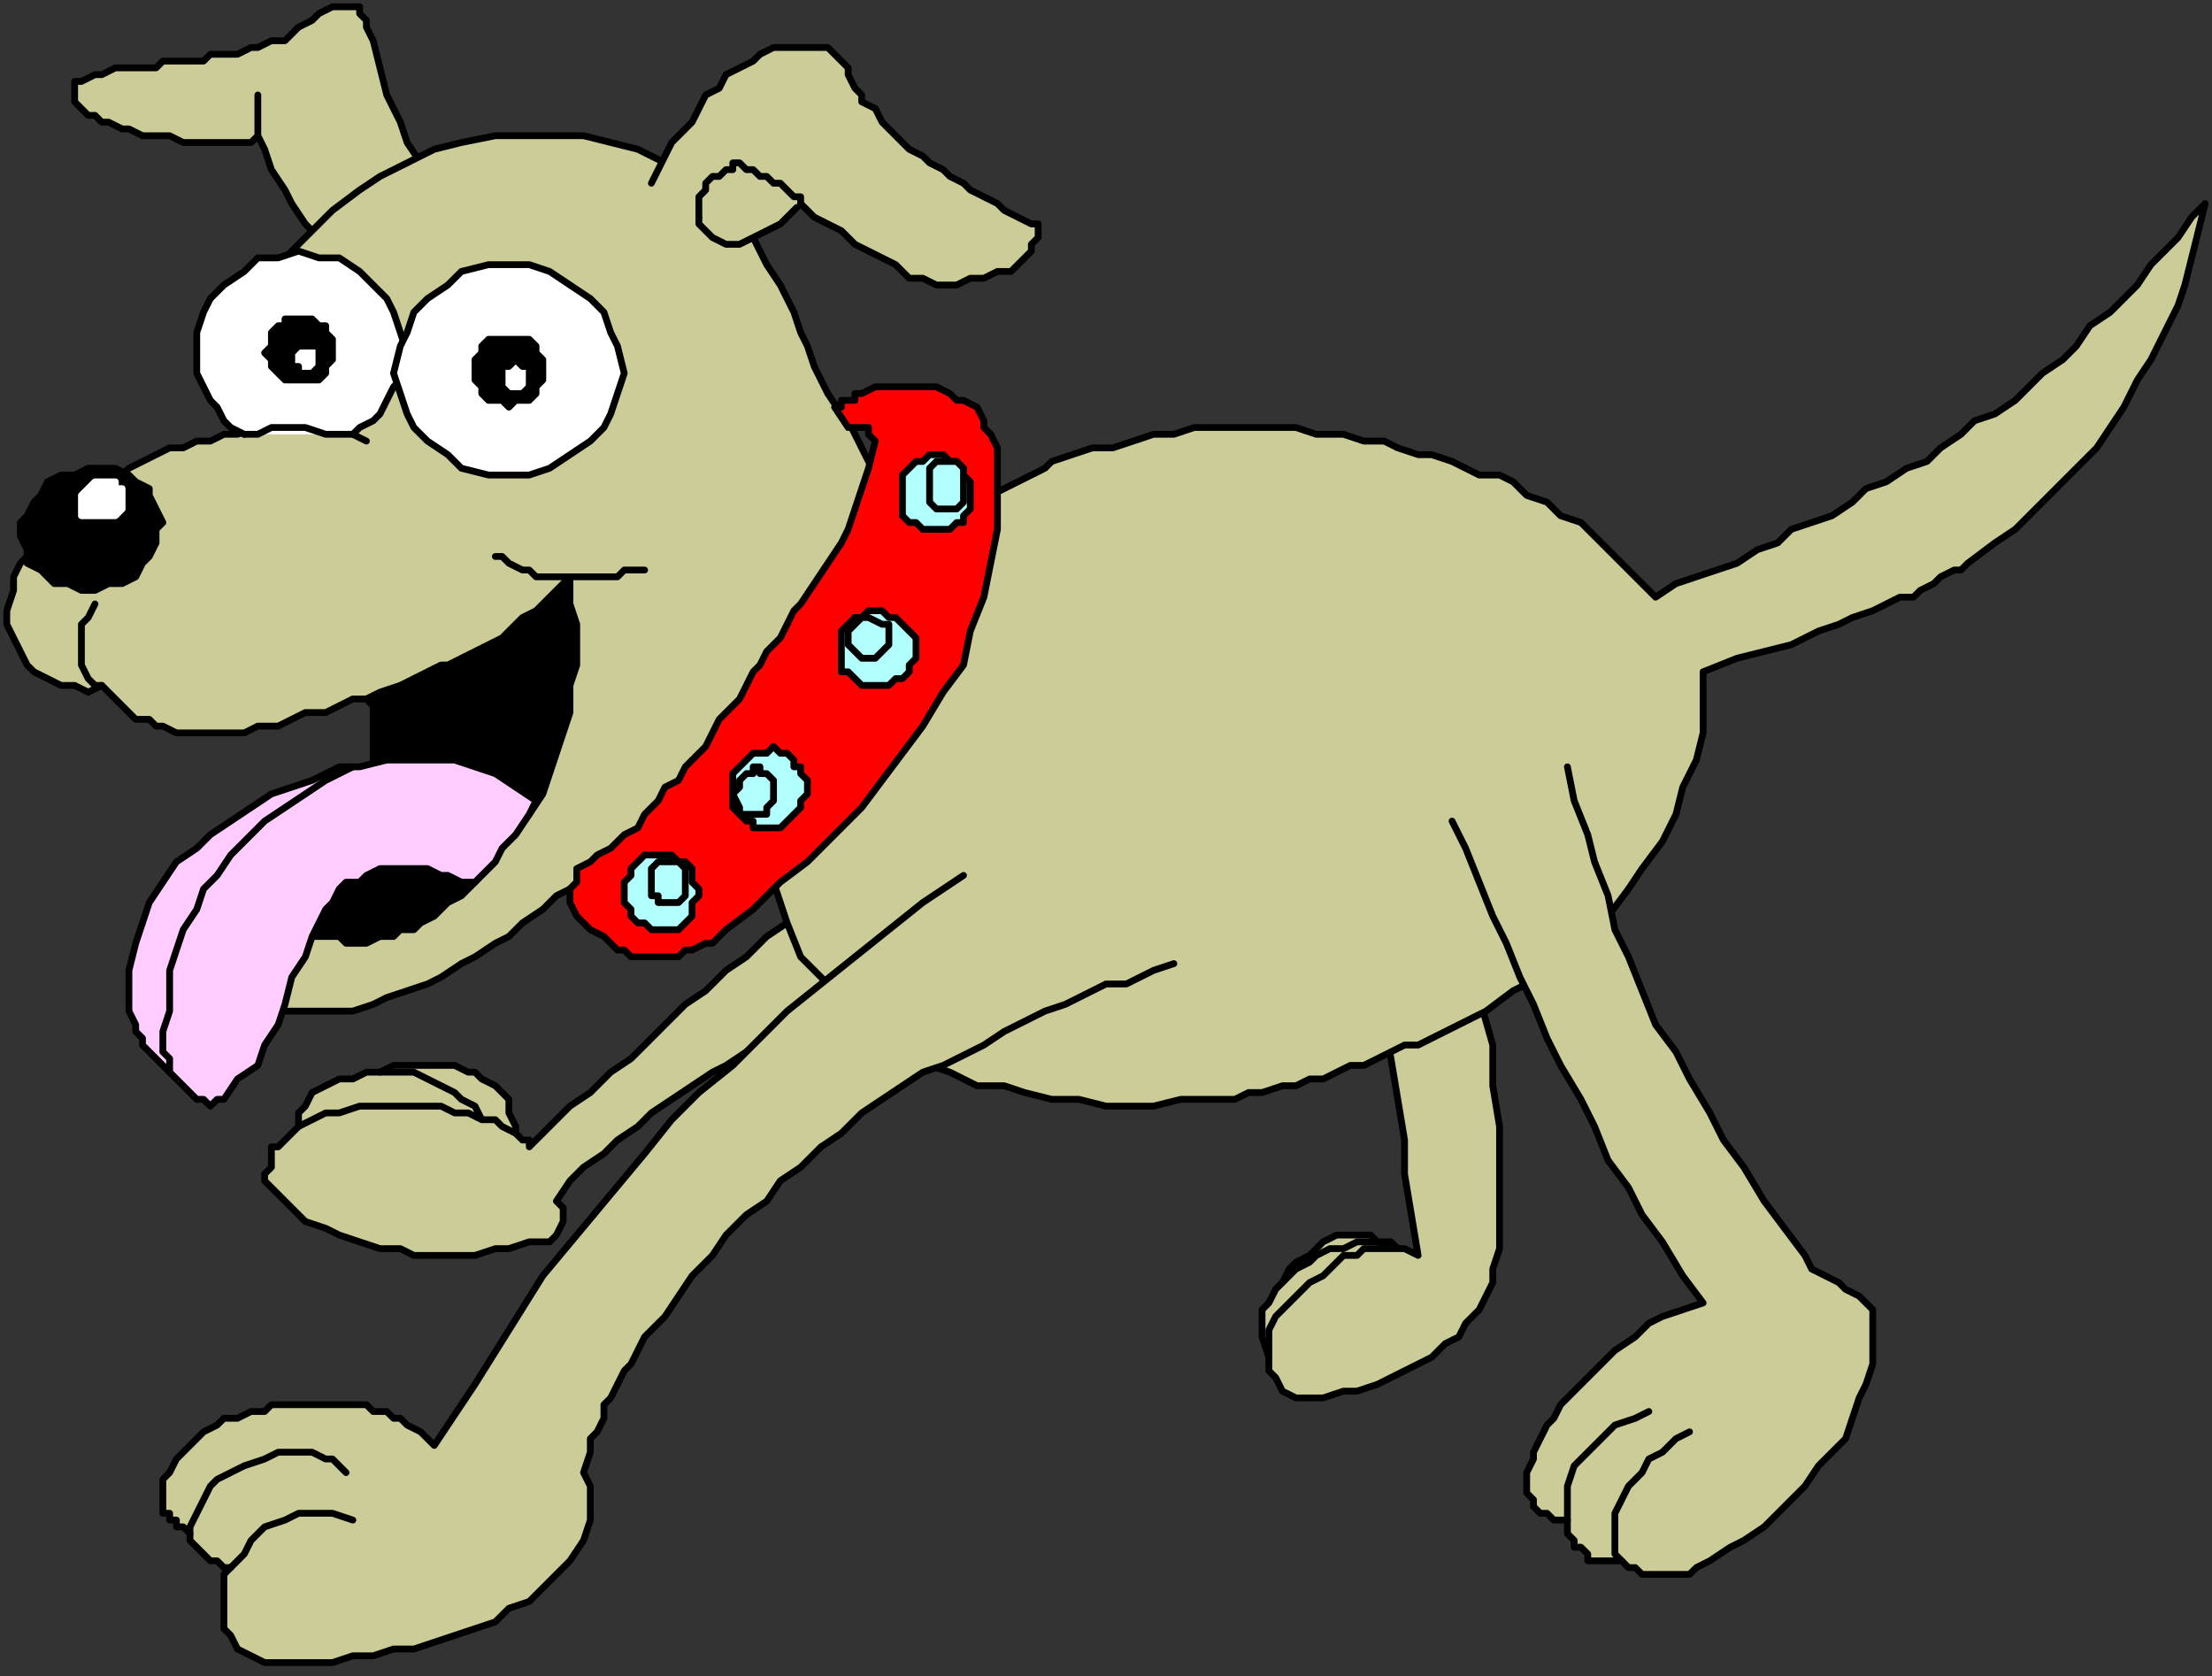 <?xml version="1.0" encoding="UTF-8" standalone="no"?>
<svg
   xmlns:dc="http://purl.org/dc/elements/1.1/"
   xmlns:cc="http://creativecommons.org/ns#"
   xmlns:rdf="http://www.w3.org/1999/02/22-rdf-syntax-ns#"
   xmlns:svg="http://www.w3.org/2000/svg"
   xmlns="http://www.w3.org/2000/svg"
   xmlns:sodipodi="http://sodipodi.sourceforge.net/DTD/sodipodi-0.dtd"
   xmlns:inkscape="http://www.inkscape.org/namespaces/inkscape"
   version="1.0"
   width="86.254mm"
   height="65.352mm"
   id="svg153"
   sodipodi:docname="CDOG044.WMF">
  <rect width="100%" height="100%" fill="#333333" stroke="none"/>
  <sodipodi:namedview
     pagecolor="#ffffff"
     bordercolor="#666666"
     borderopacity="1"
     objecttolerance="10"
     gridtolerance="10"
     guidetolerance="10"
     inkscape:pageopacity="0"
     inkscape:pageshadow="2"
     inkscape:window-width="640"
     inkscape:window-height="480"
     id="namedview155" />
  <defs
     id="defs3">
    <pattern
       id="WMFhbasepattern"
       patternUnits="userSpaceOnUse"
       width="6"
       height="6"
       x="0"
       y="0" />
  </defs>
  <path
     style="fill:#cccc99;fill-rule:evenodd;fill-opacity:1;stroke:none;"
     d="  M 126,130   L 122,132   L 119,134   L 116,136   L 113,138   L 110,141   L 107,143   L 104,146   L 101,148   L 98,151   L 96,153   L 93,156   L 90,158   L 87,161   L 84,163   L 81,166   L 78,169   L 78,168   L 77,168   L 77,168   L 76,167   L 76,166   L 75,164   L 75,162   L 74,161   L 73,160   L 71,159   L 70,158   L 69,158   L 67,157   L 66,157   L 64,157   L 63,157   L 61,157   L 59,157   L 58,157   L 56,158   L 54,158   L 52,159   L 50,159   L 48,160   L 46,161   L 45,163   L 44,164   L 44,166   L 43,167   L 42,168   L 41,169   L 40,169   L 40,171   L 40,172   L 39,173   L 39,174   L 41,176   L 43,178   L 45,180   L 48,181   L 50,182   L 53,183   L 56,184   L 59,184   L 61,185   L 64,185   L 67,185   L 70,185   L 73,184   L 75,184   L 78,183   L 81,183   L 82,182   L 83,180   L 83,178   L 82,177   L 84,174   L 86,172   L 89,170   L 91,168   L 94,166   L 96,164   L 99,162   L 102,160   L 105,158   L 107,157   L 110,155   L 113,153   L 116,151   L 119,150   L 121,148   L 124,146   L 126,130  z "
     id="path5" />
  <path
     style="fill:none;stroke:#000000;stroke-width:1px;stroke-linecap:round;stroke-linejoin:round;stroke-miterlimit:4;stroke-dasharray:none;stroke-opacity:1;"
     d="  M 126,130   L 126,130   L 122,132   L 119,134   L 116,136   L 113,138   L 110,141   L 107,143   L 104,146   L 101,148   L 98,151   L 96,153   L 93,156   L 90,158   L 87,161   L 84,163   L 81,166   L 78,169   L 78,169   L 78,168   L 77,168   L 77,168   L 76,167   L 76,167   L 76,166   L 75,164   L 75,162   L 74,161   L 73,160   L 71,159   L 70,158   L 69,158   L 67,157   L 66,157   L 64,157   L 63,157   L 61,157   L 59,157   L 58,157   L 56,158   L 56,158   L 54,158   L 52,159   L 50,159   L 48,160   L 46,161   L 45,163   L 44,164   L 44,166   L 44,166   L 43,167   L 42,168   L 41,169   L 40,169   L 40,171   L 40,172   L 39,173   L 39,174   L 39,174   L 41,176   L 43,178   L 45,180   L 48,181   L 50,182   L 53,183   L 56,184   L 59,184   L 61,185   L 64,185   L 67,185   L 70,185   L 73,184   L 75,184   L 78,183   L 81,183   L 81,183   L 82,182   L 83,180   L 83,178   L 82,177   L 82,177   L 84,174   L 86,172   L 89,170   L 91,168   L 94,166   L 96,164   L 99,162   L 102,160   L 105,158   L 107,157   L 110,155   L 113,153   L 116,151   L 119,150   L 121,148   L 124,146  "
     id="path7" />
  <path
     style="fill:#cccc99;fill-rule:evenodd;fill-opacity:1;stroke:none;"
     d="  M 56,158   L 56,158   L 57,158   L 57,158   L 57,158   L 59,158   L 61,158   L 63,159   L 65,160   L 67,161   L 68,162   L 70,163   L 71,165   L 56,158  z "
     id="path9" />
  <path
     style="fill:none;stroke:#000000;stroke-width:1px;stroke-linecap:round;stroke-linejoin:round;stroke-miterlimit:4;stroke-dasharray:none;stroke-opacity:1;"
     d="  M 56,158   L 56,158   L 56,158   L 57,158   L 57,158   L 57,158   L 57,158   L 59,158   L 61,158   L 63,159   L 65,160   L 67,161   L 68,162   L 70,163   L 71,165  "
     id="path11" />
  <path
     style="fill:#cccc99;fill-rule:evenodd;fill-opacity:1;stroke:none;"
     d="  M 44,166   L 46,165   L 48,164   L 50,164   L 53,163   L 55,163   L 57,163   L 59,163   L 62,163   L 63,163   L 65,163   L 67,164   L 69,164   L 71,165   L 73,165   L 74,166   L 76,167   L 44,166  z "
     id="path13" />
  <path
     style="fill:none;stroke:#000000;stroke-width:1px;stroke-linecap:round;stroke-linejoin:round;stroke-miterlimit:4;stroke-dasharray:none;stroke-opacity:1;"
     d="  M 44,166   L 44,166   L 46,165   L 48,164   L 50,164   L 53,163   L 55,163   L 57,163   L 59,163   L 62,163   L 62,163   L 63,163   L 65,163   L 67,164   L 69,164   L 71,165   L 73,165   L 74,166   L 76,167  "
     id="path15" />
  <path
     style="fill:#cccc99;fill-rule:evenodd;fill-opacity:1;stroke:none;"
     d="  M 206,184   L 205,183   L 203,183   L 202,182   L 200,182   L 199,182   L 197,182   L 195,183   L 194,184   L 193,185   L 191,186   L 190,187   L 189,189   L 188,190   L 188,192   L 188,194   L 188,197   L 206,184  z "
     id="path17" />
  <path
     style="fill:none;stroke:#000000;stroke-width:1px;stroke-linecap:round;stroke-linejoin:round;stroke-miterlimit:4;stroke-dasharray:none;stroke-opacity:1;"
     d="  M 206,184   L 206,184   L 205,183   L 203,183   L 202,182   L 200,182   L 199,182   L 197,182   L 195,183   L 194,184   L 193,185   L 191,186   L 190,187   L 189,189   L 188,190   L 188,192   L 188,194   L 188,197  "
     id="path19" />
  <path
     style="fill:#cccc99;fill-rule:evenodd;fill-opacity:1;stroke:none;"
     d="  M 205,184   L 203,183   L 201,183   L 200,183   L 198,184   L 196,184   L 194,185   L 193,186   L 191,187   L 190,188   L 189,189   L 188,190   L 187,192   L 186,193   L 186,195   L 186,197   L 187,200   L 205,184  z "
     id="path21" />
  <path
     style="fill:none;stroke:#000000;stroke-width:1px;stroke-linecap:round;stroke-linejoin:round;stroke-miterlimit:4;stroke-dasharray:none;stroke-opacity:1;"
     d="  M 205,184   L 205,184   L 203,183   L 201,183   L 200,183   L 198,184   L 196,184   L 194,185   L 193,186   L 191,187   L 191,187   L 190,188   L 189,189   L 188,190   L 187,192   L 186,193   L 186,195   L 186,197   L 187,200  "
     id="path23" />
  <path
     style="fill:#cccc99;fill-rule:evenodd;fill-opacity:1;stroke:none;"
     d="  M 203,139   L 204,145   L 204,151   L 205,156   L 206,162   L 207,168   L 207,173   L 208,179   L 209,185   L 207,184   L 206,184   L 204,184   L 203,184   L 201,184   L 200,185   L 198,185   L 197,186   L 196,187   L 195,188   L 193,189   L 192,190   L 191,191   L 190,192   L 189,193   L 188,194   L 187,196   L 187,198   L 187,200   L 187,202   L 188,203   L 189,205   L 191,206   L 193,206   L 195,206   L 198,205   L 200,205   L 203,204   L 205,203   L 207,202   L 209,201   L 211,200   L 213,198   L 215,197   L 216,195   L 218,193   L 219,191   L 220,189   L 220,187   L 221,184   L 221,178   L 221,172   L 221,166   L 220,160   L 220,154   L 218,147   L 217,141   L 216,135   L 203,139  z "
     id="path25" />
  <path
     style="fill:none;stroke:#000000;stroke-width:1px;stroke-linecap:round;stroke-linejoin:round;stroke-miterlimit:4;stroke-dasharray:none;stroke-opacity:1;"
     d="  M 203,139   L 203,139   L 204,145   L 204,151   L 205,156   L 206,162   L 207,168   L 207,173   L 208,179   L 209,185   L 209,185   L 207,184   L 206,184   L 204,184   L 203,184   L 201,184   L 200,185   L 198,185   L 197,186   L 196,187   L 195,188   L 193,189   L 192,190   L 191,191   L 190,192   L 189,193   L 188,194   L 188,194   L 187,196   L 187,198   L 187,200   L 187,202   L 188,203   L 189,205   L 191,206   L 193,206   L 193,206   L 195,206   L 198,205   L 200,205   L 203,204   L 205,203   L 207,202   L 209,201   L 211,200   L 213,198   L 215,197   L 216,195   L 218,193   L 219,191   L 220,189   L 220,187   L 221,184   L 221,184   L 221,178   L 221,172   L 221,166   L 220,160   L 220,154   L 218,147   L 217,141   L 216,135  "
     id="path27" />
  <path
     style="fill:#cccc99;fill-rule:evenodd;fill-opacity:1;stroke:none;"
     d="  M 47,35   L 45,33   L 43,30   L 42,28   L 40,25   L 39,22   L 38,20   L 38,17   L 38,14   L 38,16   L 38,18   L 38,20   L 37,21   L 35,21   L 34,21   L 32,21   L 31,21   L 29,21   L 28,21   L 27,21   L 25,20   L 24,20   L 22,20   L 21,20   L 19,19   L 18,19   L 16,18   L 15,18   L 14,17   L 13,17   L 12,16   L 11,15   L 11,14   L 11,14   L 11,13   L 11,12   L 12,12   L 14,11   L 15,11   L 17,10   L 19,10   L 21,10   L 23,10   L 24,9   L 26,9   L 28,9   L 30,9   L 31,8   L 33,8   L 35,8   L 37,7   L 38,7   L 40,6   L 42,6   L 43,5   L 44,4   L 46,3   L 47,2   L 49,1   L 50,1   L 52,1   L 53,1   L 53,2   L 54,3   L 54,3   L 54,4   L 55,6   L 56,10   L 57,14   L 59,18   L 60,21   L 62,24   L 63,26   L 47,35  z "
     id="path29" />
  <path
     style="fill:none;stroke:#000000;stroke-width:1px;stroke-linecap:round;stroke-linejoin:round;stroke-miterlimit:4;stroke-dasharray:none;stroke-opacity:1;"
     d="  M 47,35   L 47,35   L 45,33   L 43,30   L 42,28   L 40,25   L 39,22   L 38,20   L 38,17   L 38,14   L 38,14   L 38,16   L 38,18   L 38,20   L 37,21   L 37,21   L 35,21   L 34,21   L 32,21   L 31,21   L 29,21   L 28,21   L 27,21   L 25,20   L 24,20   L 22,20   L 21,20   L 19,19   L 18,19   L 16,18   L 15,18   L 14,17   L 14,17   L 13,17   L 12,16   L 11,15   L 11,14   L 11,14   L 11,13   L 11,12   L 12,12   L 12,12   L 14,11   L 15,11   L 17,10   L 19,10   L 21,10   L 23,10   L 24,9   L 26,9   L 28,9   L 30,9   L 31,8   L 33,8   L 35,8   L 37,7   L 38,7   L 40,6   L 40,6   L 42,6   L 43,5   L 44,4   L 46,3   L 47,2   L 49,1   L 50,1   L 52,1   L 52,1   L 53,1   L 53,2   L 54,3   L 54,3   L 54,3   L 54,4   L 55,6   L 56,10   L 57,14   L 59,18   L 60,21   L 62,24   L 63,26  "
     id="path31" />
  <path
     style="fill:#cccc99;fill-rule:evenodd;fill-opacity:1;stroke:none;"
     d="  M 118,99   L 118,98   L 117,98   L 115,99   L 114,100   L 112,102   L 111,103   L 110,104   L 110,105   L 108,107   L 107,108   L 106,110   L 104,112   L 103,113   L 101,115   L 100,117   L 98,118   L 96,120   L 95,122   L 93,123   L 91,125   L 90,126   L 88,128   L 86,129   L 84,131   L 82,132   L 80,134   L 77,136   L 75,138   L 73,139   L 70,141   L 68,142   L 65,144   L 63,145   L 60,146   L 57,147   L 55,148   L 52,149   L 49,149   L 46,149   L 43,149   L 41,149   L 40,149   L 38,148   L 37,147   L 36,145   L 36,144   L 36,142   L 36,141   L 37,139   L 38,138   L 39,137   L 40,137   L 41,136   L 42,136   L 43,136   L 43,136   L 43,136   L 48,131   L 52,126   L 54,120   L 55,115   L 55,110   L 55,106   L 55,104   L 54,103   L 54,103   L 52,103   L 50,104   L 48,105   L 45,105   L 43,106   L 41,107   L 38,107   L 36,108   L 34,108   L 33,108   L 31,108   L 30,108   L 29,108   L 27,108   L 26,108   L 24,107   L 23,107   L 22,106   L 20,106   L 19,105   L 18,104   L 17,103   L 16,102   L 15,101   L 13,102   L 11,101   L 9,101   L 7,100   L 5,99   L 4,98   L 3,96   L 2,94   L 1,92   L 1,90   L 2,87   L 2,85   L 3,83   L 5,81   L 6,80   L 7,78   L 9,76   L 11,75   L 12,74   L 14,72   L 16,71   L 18,70   L 19,69   L 21,68   L 23,67   L 25,66   L 27,66   L 29,65   L 31,65   L 33,64   L 35,64   L 38,63   L 36,60   L 36,57   L 35,54   L 35,51   L 36,48   L 37,46   L 38,43   L 40,40   L 43,37   L 46,34   L 49,31   L 53,28   L 56,26   L 60,24   L 64,22   L 68,21   L 73,20   L 77,20   L 81,20   L 86,20   L 90,21   L 94,22   L 98,24   L 102,26   L 104,28   L 106,29   L 108,31   L 109,33   L 111,35   L 112,37   L 113,39   L 115,42   L 116,44   L 117,46   L 118,49   L 119,51   L 120,54   L 121,56   L 122,58   L 124,61   L 125,62   L 126,64   L 127,66   L 128,68   L 130,69   L 131,71   L 133,72   L 134,74   L 134,74   L 135,75   L 136,75   L 136,76   L 137,76   L 139,77   L 140,77   L 141,76   L 141,76   L 143,75   L 145,74   L 146,73   L 148,72   L 150,71   L 152,70   L 154,69   L 155,68   L 158,67   L 161,66   L 164,66   L 167,65   L 170,64   L 173,64   L 176,63   L 179,63   L 182,63   L 185,63   L 188,63   L 191,63   L 194,64   L 198,64   L 201,65   L 204,65   L 206,66   L 209,67   L 211,67   L 214,68   L 216,69   L 218,70   L 221,70   L 223,71   L 225,73   L 228,74   L 230,76   L 233,77   L 236,80   L 238,82   L 241,85   L 244,88   L 247,86   L 250,85   L 253,84   L 256,83   L 259,81   L 262,80   L 264,78   L 267,77   L 270,76   L 273,74   L 275,72   L 278,71   L 281,69   L 284,68   L 286,66   L 289,64   L 291,62   L 294,61   L 297,59   L 299,57   L 301,55   L 304,53   L 306,51   L 308,48   L 311,46   L 313,44   L 315,42   L 317,39   L 319,37   L 321,35   L 323,32   L 325,30   L 324,34   L 323,38   L 322,42   L 321,45   L 319,49   L 317,53   L 315,56   L 313,60   L 311,63   L 309,66   L 306,69   L 303,72   L 300,75   L 297,78   L 294,80   L 290,83   L 289,84   L 288,84   L 286,85   L 285,86   L 283,87   L 282,88   L 280,88   L 278,89   L 276,90   L 273,91   L 271,92   L 268,93   L 264,95   L 260,96   L 256,97   L 251,99   L 251,104   L 251,108   L 250,112   L 248,116   L 247,120   L 245,124   L 242,128   L 240,131   L 237,135   L 234,138   L 230,141   L 227,144   L 223,146   L 219,149   L 215,151   L 211,153   L 209,154   L 207,154   L 205,155   L 203,156   L 201,157   L 199,157   L 197,158   L 195,159   L 193,159   L 191,160   L 189,160   L 186,161   L 184,161   L 182,162   L 180,162   L 178,162   L 174,162   L 170,163   L 166,163   L 163,163   L 159,162   L 155,162   L 151,161   L 148,160   L 144,160   L 140,158   L 137,157   L 134,155   L 130,153   L 127,151   L 124,148   L 122,145   L 118,141   L 116,136   L 114,130   L 113,125   L 113,119   L 114,113   L 115,108   L 117,102   L 117,102   L 118,101   L 118,100   L 118,99  z "
     id="path33" />
  <path
     style="fill:none;stroke:#000000;stroke-width:1px;stroke-linecap:round;stroke-linejoin:round;stroke-miterlimit:4;stroke-dasharray:none;stroke-opacity:1;"
     d="  M 118,99   L 118,99   L 118,98   L 117,98   L 115,99   L 114,100   L 112,102   L 111,103   L 110,104   L 110,105   L 110,105   L 108,107   L 107,108   L 106,110   L 104,112   L 103,113   L 101,115   L 100,117   L 98,118   L 96,120   L 95,122   L 93,123   L 91,125   L 90,126   L 88,128   L 86,129   L 84,131   L 84,131   L 82,132   L 80,134   L 77,136   L 75,138   L 73,139   L 70,141   L 68,142   L 65,144   L 63,145   L 60,146   L 57,147   L 55,148   L 52,149   L 49,149   L 46,149   L 43,149   L 43,149   L 41,149   L 40,149   L 38,148   L 37,147   L 36,145   L 36,144   L 36,142   L 36,141   L 36,141   L 37,139   L 38,138   L 39,137   L 40,137   L 41,136   L 42,136   L 43,136   L 43,136   L 43,136   L 43,136   L 48,131   L 52,126   L 54,120   L 55,115   L 55,110   L 55,106   L 55,104   L 54,103   L 54,103   L 54,103   L 52,103   L 50,104   L 48,105   L 45,105   L 43,106   L 41,107   L 38,107   L 36,108   L 36,108   L 34,108   L 33,108   L 31,108   L 30,108   L 29,108   L 27,108   L 26,108   L 24,107   L 23,107   L 22,106   L 20,106   L 19,105   L 18,104   L 17,103   L 16,102   L 15,101   L 15,101   L 13,102   L 11,101   L 9,101   L 7,100   L 5,99   L 4,98   L 3,96   L 2,94   L 2,94   L 1,92   L 1,90   L 2,87   L 2,85   L 3,83   L 5,81   L 6,80   L 7,78   L 7,78   L 9,76   L 11,75   L 12,74   L 14,72   L 16,71   L 18,70   L 19,69   L 21,68   L 23,67   L 25,66   L 27,66   L 29,65   L 31,65   L 33,64   L 35,64   L 38,63   L 38,63   L 36,60   L 36,57   L 35,54   L 35,51   L 36,48   L 37,46   L 38,43   L 40,40   L 40,40   L 43,37   L 46,34   L 49,31   L 53,28   L 56,26   L 60,24   L 64,22   L 68,21   L 73,20   L 77,20   L 81,20   L 86,20   L 90,21   L 94,22   L 98,24   L 102,26   L 102,26   L 104,28   L 106,29   L 108,31   L 109,33   L 111,35   L 112,37   L 113,39   L 115,42   L 116,44   L 117,46   L 118,49   L 119,51   L 120,54   L 121,56   L 122,58   L 124,61   L 124,61   L 125,62   L 126,64   L 127,66   L 128,68   L 130,69   L 131,71   L 133,72   L 134,74   L 134,74   L 134,74   L 135,75   L 136,75   L 136,76   L 137,76   L 139,77   L 140,77   L 141,76   L 141,76   L 141,76   L 143,75   L 145,74   L 146,73   L 148,72   L 150,71   L 152,70   L 154,69   L 155,68   L 155,68   L 158,67   L 161,66   L 164,66   L 167,65   L 170,64   L 173,64   L 176,63   L 179,63   L 182,63   L 185,63   L 188,63   L 191,63   L 194,64   L 198,64   L 201,65   L 204,65   L 204,65   L 206,66   L 209,67   L 211,67   L 214,68   L 216,69   L 218,70   L 221,70   L 223,71   L 225,73   L 228,74   L 230,76   L 233,77   L 236,80   L 238,82   L 241,85   L 244,88   L 244,88   L 247,86   L 250,85   L 253,84   L 256,83   L 259,81   L 262,80   L 264,78   L 267,77   L 270,76   L 273,74   L 275,72   L 278,71   L 281,69   L 284,68   L 286,66   L 289,64   L 291,62   L 294,61   L 297,59   L 299,57   L 301,55   L 304,53   L 306,51   L 308,48   L 311,46   L 313,44   L 315,42   L 317,39   L 319,37   L 321,35   L 323,32   L 325,30   L 325,30   L 324,34   L 323,38   L 322,42   L 321,45   L 319,49   L 317,53   L 315,56   L 313,60   L 311,63   L 309,66   L 306,69   L 303,72   L 300,75   L 297,78   L 294,80   L 290,83   L 290,83   L 289,84   L 288,84   L 286,85   L 285,86   L 283,87   L 282,88   L 280,88   L 278,89   L 276,90   L 273,91   L 271,92   L 268,93   L 264,95   L 260,96   L 256,97   L 251,99   L 251,99   L 251,104   L 251,108   L 250,112   L 248,116   L 247,120   L 245,124   L 242,128   L 240,131   L 237,135   L 234,138   L 230,141   L 227,144   L 223,146   L 219,149   L 215,151   L 211,153   L 211,153   L 209,154   L 207,154   L 205,155   L 203,156   L 201,157   L 199,157   L 197,158   L 195,159   L 193,159   L 191,160   L 189,160   L 186,161   L 184,161   L 182,162   L 180,162   L 178,162   L 178,162   L 174,162   L 170,163   L 166,163   L 163,163   L 159,162   L 155,162   L 151,161   L 148,160   L 144,160   L 140,158   L 137,157   L 134,155   L 130,153   L 127,151   L 124,148   L 122,145   L 122,145   L 118,141   L 116,136   L 114,130   L 113,125   L 113,119   L 114,113   L 115,108   L 117,102   L 117,102   L 117,102   L 118,101   L 118,100   L 118,99  "
     id="path35" />
  <path
     style="fill:#cccc99;fill-rule:evenodd;fill-opacity:1;stroke:none;"
     d="  M 173,142   L 170,143   L 168,144   L 166,145   L 163,145   L 161,146   L 159,147   L 157,148   L 154,149   L 152,150   L 150,151   L 148,152   L 145,154   L 143,155   L 141,156   L 139,157   L 136,158   L 133,160   L 130,162   L 127,164   L 124,167   L 121,169   L 118,172   L 115,174   L 113,177   L 110,179   L 107,182   L 105,185   L 102,188   L 100,191   L 98,194   L 95,197   L 93,201   L 92,202   L 91,204   L 90,206   L 89,207   L 89,209   L 88,211   L 87,212   L 87,214   L 86,217   L 87,219   L 87,222   L 87,224   L 86,227   L 84,230   L 82,232   L 80,234   L 78,236   L 75,237   L 73,239   L 70,240   L 67,241   L 64,242   L 61,243   L 58,243   L 55,244   L 52,244   L 49,245   L 46,245   L 44,245   L 42,245   L 39,245   L 37,244   L 35,243   L 34,241   L 33,240   L 33,237   L 33,236   L 33,234   L 33,232   L 34,231   L 33,231   L 32,230   L 31,230   L 30,229   L 30,229   L 29,228   L 28,227   L 28,226   L 28,226   L 27,225   L 26,225   L 26,224   L 25,224   L 25,223   L 24,223   L 24,222   L 24,220   L 24,218   L 25,217   L 26,215   L 27,214   L 29,212   L 30,211   L 32,210   L 33,209   L 35,209   L 37,208   L 39,208   L 40,207   L 42,207   L 44,207   L 46,207   L 48,207   L 50,207   L 52,207   L 54,207   L 55,208   L 57,208   L 58,209   L 59,209   L 60,210   L 62,211   L 63,212   L 64,213   L 70,204   L 75,196   L 80,188   L 85,182   L 90,176   L 95,170   L 99,165   L 103,161   L 108,157   L 112,153   L 116,149   L 121,145   L 126,141   L 131,137   L 136,133   L 142,129   L 173,142  z "
     id="path37" />
  <path
     style="fill:none;stroke:#000000;stroke-width:1px;stroke-linecap:round;stroke-linejoin:round;stroke-miterlimit:4;stroke-dasharray:none;stroke-opacity:1;"
     d="  M 173,142   L 173,142   L 170,143   L 168,144   L 166,145   L 163,145   L 161,146   L 159,147   L 157,148   L 154,149   L 152,150   L 150,151   L 148,152   L 145,154   L 143,155   L 141,156   L 139,157   L 136,158   L 136,158   L 133,160   L 130,162   L 127,164   L 124,167   L 121,169   L 118,172   L 115,174   L 113,177   L 110,179   L 107,182   L 105,185   L 102,188   L 100,191   L 98,194   L 95,197   L 93,201   L 93,201   L 92,202   L 91,204   L 90,206   L 89,207   L 89,209   L 88,211   L 87,212   L 87,214   L 87,214   L 86,217   L 87,219   L 87,222   L 87,224   L 87,224   L 86,227   L 84,230   L 82,232   L 80,234   L 78,236   L 75,237   L 73,239   L 70,240   L 67,241   L 64,242   L 61,243   L 58,243   L 55,244   L 52,244   L 49,245   L 46,245   L 46,245   L 44,245   L 42,245   L 39,245   L 37,244   L 35,243   L 34,241   L 33,240   L 33,237   L 33,237   L 33,236   L 33,234   L 33,232   L 34,231   L 34,231   L 33,231   L 32,230   L 31,230   L 30,229   L 30,229   L 29,228   L 28,227   L 28,226   L 28,226   L 28,226   L 27,225   L 26,225   L 26,224   L 25,224   L 25,223   L 24,223   L 24,222   L 24,222   L 24,220   L 24,218   L 25,217   L 26,215   L 26,215   L 27,214   L 29,212   L 30,211   L 32,210   L 33,209   L 35,209   L 37,208   L 39,208   L 40,207   L 42,207   L 44,207   L 46,207   L 48,207   L 50,207   L 52,207   L 54,207   L 54,207   L 55,208   L 57,208   L 58,209   L 59,209   L 60,210   L 62,211   L 63,212   L 64,213   L 64,213   L 70,204   L 75,196   L 80,188   L 85,182   L 90,176   L 95,170   L 99,165   L 103,161   L 108,157   L 112,153   L 116,149   L 121,145   L 126,141   L 131,137   L 136,133   L 142,129  "
     id="path39" />
  <path
     style="fill:#cccc99;fill-rule:evenodd;fill-opacity:1;stroke:none;"
     d="  M 51,217   L 50,216   L 49,215   L 48,215   L 46,214   L 45,214   L 44,214   L 42,214   L 41,214   L 39,215   L 36,216   L 34,217   L 32,218   L 31,219   L 30,221   L 29,223   L 28,225   L 28,225   L 28,226   L 28,226   L 28,226   L 51,217  z "
     id="path41" />
  <path
     style="fill:none;stroke:#000000;stroke-width:1px;stroke-linecap:round;stroke-linejoin:round;stroke-miterlimit:4;stroke-dasharray:none;stroke-opacity:1;"
     d="  M 51,217   L 51,217   L 50,216   L 49,215   L 48,215   L 46,214   L 45,214   L 44,214   L 42,214   L 41,214   L 41,214   L 39,215   L 36,216   L 34,217   L 32,218   L 31,219   L 30,221   L 29,223   L 28,225   L 28,225   L 28,225   L 28,226   L 28,226   L 28,226  "
     id="path43" />
  <path
     style="fill:#cccc99;fill-rule:evenodd;fill-opacity:1;stroke:none;"
     d="  M 52,224   L 49,223   L 47,223   L 44,223   L 42,224   L 39,225   L 37,227   L 36,229   L 34,231   L 52,224  z "
     id="path45" />
  <path
     style="fill:none;stroke:#000000;stroke-width:1px;stroke-linecap:round;stroke-linejoin:round;stroke-miterlimit:4;stroke-dasharray:none;stroke-opacity:1;"
     d="  M 52,224   L 52,224   L 49,223   L 47,223   L 44,223   L 42,224   L 39,225   L 37,227   L 36,229   L 34,231  "
     id="path47" />
  <path
     style="fill:#cccc99;fill-rule:evenodd;fill-opacity:1;stroke:none;"
     d="  M 231,113   L 232,118   L 234,123   L 235,127   L 237,132   L 238,137   L 240,141   L 242,146   L 244,151   L 247,155   L 249,159   L 252,164   L 254,168   L 257,172   L 260,177   L 263,181   L 266,185   L 267,187   L 269,188   L 271,189   L 272,190   L 274,191   L 275,192   L 276,193   L 276,195   L 276,198   L 276,201   L 275,204   L 274,206   L 273,209   L 272,212   L 270,214   L 268,216   L 266,219   L 264,221   L 262,223   L 260,225   L 257,227   L 255,228   L 252,230   L 250,231   L 249,232   L 248,232   L 246,232   L 245,232   L 244,232   L 243,232   L 242,232   L 241,231   L 241,231   L 240,231   L 240,231   L 239,230   L 238,230   L 237,230   L 236,230   L 235,230   L 234,230   L 234,229   L 233,228   L 232,228   L 232,227   L 231,226   L 231,225   L 231,224   L 229,224   L 228,223   L 227,223   L 226,222   L 226,221   L 225,220   L 225,219   L 225,217   L 226,215   L 226,214   L 227,212   L 228,210   L 229,209   L 230,207   L 231,206   L 232,205   L 234,203   L 236,201   L 238,199   L 241,197   L 243,195   L 245,194   L 248,193   L 251,192   L 248,188   L 245,183   L 242,179   L 240,175   L 237,171   L 235,166   L 233,162   L 230,157   L 228,153   L 226,148   L 224,144   L 222,139   L 220,135   L 218,130   L 216,125   L 214,121   L 231,113  z "
     id="path49" />
  <path
     style="fill:none;stroke:#000000;stroke-width:1px;stroke-linecap:round;stroke-linejoin:round;stroke-miterlimit:4;stroke-dasharray:none;stroke-opacity:1;"
     d="  M 231,113   L 231,113   L 232,118   L 234,123   L 235,127   L 237,132   L 238,137   L 240,141   L 242,146   L 244,151   L 247,155   L 249,159   L 252,164   L 254,168   L 257,172   L 260,177   L 263,181   L 266,185   L 266,185   L 267,187   L 269,188   L 271,189   L 272,190   L 274,191   L 275,192   L 276,193   L 276,195   L 276,195   L 276,198   L 276,201   L 275,204   L 274,206   L 273,209   L 272,212   L 270,214   L 268,216   L 266,219   L 264,221   L 262,223   L 260,225   L 257,227   L 255,228   L 252,230   L 250,231   L 250,231   L 249,232   L 248,232   L 246,232   L 245,232   L 244,232   L 243,232   L 242,232   L 241,231   L 241,231   L 241,231   L 240,231   L 240,231   L 239,230   L 239,230   L 238,230   L 237,230   L 236,230   L 235,230   L 234,230   L 234,229   L 233,228   L 232,228   L 232,228   L 232,227   L 231,226   L 231,225   L 231,224   L 231,224   L 229,224   L 228,223   L 227,223   L 226,222   L 226,221   L 225,220   L 225,219   L 225,217   L 225,217   L 226,215   L 226,214   L 227,212   L 228,210   L 229,209   L 230,207   L 231,206   L 232,205   L 232,205   L 234,203   L 236,201   L 238,199   L 241,197   L 243,195   L 245,194   L 248,193   L 251,192   L 251,192   L 248,188   L 245,183   L 242,179   L 240,175   L 237,171   L 235,166   L 233,162   L 230,157   L 228,153   L 226,148   L 224,144   L 222,139   L 220,135   L 218,130   L 216,125   L 214,121  "
     id="path51" />
  <path
     style="fill:#cccc99;fill-rule:evenodd;fill-opacity:1;stroke:none;"
     d="  M 243,208   L 241,209   L 238,210   L 236,212   L 234,214   L 232,216   L 231,219   L 231,221   L 231,224   L 243,208  z "
     id="path53" />
  <path
     style="fill:none;stroke:#000000;stroke-width:1px;stroke-linecap:round;stroke-linejoin:round;stroke-miterlimit:4;stroke-dasharray:none;stroke-opacity:1;"
     d="  M 243,208   L 243,208   L 241,209   L 238,210   L 236,212   L 234,214   L 232,216   L 231,219   L 231,221   L 231,224  "
     id="path55" />
  <path
     style="fill:#cccc99;fill-rule:evenodd;fill-opacity:1;stroke:none;"
     d="  M 249,211   L 247,212   L 245,214   L 243,215   L 242,217   L 240,219   L 239,221   L 238,223   L 238,225   L 238,227   L 238,228   L 238,229   L 239,230   L 249,211  z "
     id="path57" />
  <path
     style="fill:none;stroke:#000000;stroke-width:1px;stroke-linecap:round;stroke-linejoin:round;stroke-miterlimit:4;stroke-dasharray:none;stroke-opacity:1;"
     d="  M 249,211   L 249,211   L 247,212   L 245,214   L 243,215   L 242,217   L 240,219   L 239,221   L 238,223   L 238,225   L 238,225   L 238,227   L 238,228   L 238,229   L 239,230  "
     id="path59" />
  <path
     style="fill:none;stroke:#000000;stroke-width:1px;stroke-linecap:round;stroke-linejoin:round;stroke-miterlimit:4;stroke-dasharray:none;stroke-opacity:1;"
     d="  M 73,82   L 73,82   L 74,82   L 75,83   L 77,84   L 78,84   L 79,85   L 81,85   L 82,85   L 84,85   L 85,85   L 87,85   L 88,85   L 90,85   L 91,85   L 92,84   L 94,84   L 95,84  "
     id="path61" />
  <path
     style="fill:#cccc99;fill-rule:evenodd;fill-opacity:1;stroke:none;"
     d="  M 103,32   L 103,32   L 103,33   L 103,33   L 104,34   L 105,35   L 107,36   L 109,36   L 111,35   L 113,34   L 115,33   L 117,31   L 118,30   L 120,32   L 122,33   L 124,34   L 126,36   L 128,37   L 130,38   L 132,39   L 134,41   L 136,41   L 138,42   L 139,42   L 141,42   L 143,41   L 145,41   L 147,40   L 149,40   L 150,39   L 151,38   L 152,37   L 152,36   L 153,35   L 153,34   L 153,33   L 152,33   L 150,32   L 148,31   L 147,30   L 145,29   L 143,28   L 142,27   L 140,26   L 139,25   L 137,24   L 136,23   L 134,22   L 133,21   L 131,19   L 130,18   L 129,16   L 127,15   L 127,14   L 126,13   L 125,11   L 125,10   L 124,9   L 123,8   L 122,7   L 121,7   L 119,7   L 116,7   L 114,7   L 112,8   L 111,9   L 109,10   L 107,11   L 106,13   L 104,14   L 103,16   L 102,18   L 100,20   L 99,21   L 98,23   L 97,25   L 96,27   L 103,32  z "
     id="path63" />
  <path
     style="fill:none;stroke:#000000;stroke-width:1px;stroke-linecap:round;stroke-linejoin:round;stroke-miterlimit:4;stroke-dasharray:none;stroke-opacity:1;"
     d="  M 103,32   L 103,32   L 103,32   L 103,33   L 103,33   L 104,34   L 104,34   L 105,35   L 107,36   L 109,36   L 111,35   L 113,34   L 115,33   L 117,31   L 118,30   L 118,30   L 120,32   L 122,33   L 124,34   L 126,36   L 128,37   L 130,38   L 132,39   L 134,41   L 134,41   L 136,41   L 138,42   L 139,42   L 141,42   L 143,41   L 145,41   L 147,40   L 149,40   L 149,40   L 150,39   L 151,38   L 152,37   L 152,36   L 153,35   L 153,34   L 153,33   L 152,33   L 152,33   L 150,32   L 148,31   L 147,30   L 145,29   L 143,28   L 142,27   L 140,26   L 139,25   L 137,24   L 136,23   L 134,22   L 133,21   L 131,19   L 130,18   L 129,16   L 127,15   L 127,15   L 127,14   L 126,13   L 125,11   L 125,10   L 124,9   L 123,8   L 122,7   L 121,7   L 121,7   L 119,7   L 116,7   L 114,7   L 112,8   L 111,9   L 109,10   L 107,11   L 106,13   L 104,14   L 103,16   L 102,18   L 100,20   L 99,21   L 98,23   L 97,25   L 96,27  "
     id="path65" />
  <path
     style="fill:#cccc99;fill-rule:evenodd;fill-opacity:1;stroke:none;"
     d="  M 118,30   L 118,29   L 117,29   L 116,28   L 115,27   L 114,27   L 113,26   L 112,26   L 111,25   L 111,25   L 110,25   L 109,24   L 109,24   L 108,24   L 108,25   L 107,25   L 107,25   L 106,26   L 105,26   L 104,27   L 104,28   L 103,29   L 103,30   L 103,31   L 103,32   L 118,30  z "
     id="path67" />
  <path
     style="fill:none;stroke:#000000;stroke-width:1px;stroke-linecap:round;stroke-linejoin:round;stroke-miterlimit:4;stroke-dasharray:none;stroke-opacity:1;"
     d="  M 118,30   L 118,30   L 118,29   L 117,29   L 116,28   L 115,27   L 114,27   L 113,26   L 112,26   L 111,25   L 111,25   L 111,25   L 110,25   L 109,24   L 109,24   L 108,24   L 108,25   L 107,25   L 107,25   L 107,25   L 106,26   L 105,26   L 104,27   L 104,28   L 103,29   L 103,30   L 103,31   L 103,32  "
     id="path69" />
  <path
     style="fill:none;stroke:#000000;stroke-width:1px;stroke-linecap:round;stroke-linejoin:round;stroke-miterlimit:4;stroke-dasharray:none;stroke-opacity:1;"
     d="  M 15,101   L 15,101   L 14,101   L 14,101   L 13,100   L 13,100   L 13,100   L 12,98   L 12,97   L 12,96   L 12,94   L 12,93   L 12,92   L 13,91   L 14,89  "
     id="path71" />
  <path
     style="fill:#000000;fill-rule:evenodd;fill-opacity:1;stroke:none;"
     d="  M 84,85   L 82,87   L 81,88   L 79,90   L 77,91   L 76,92   L 74,94   L 72,95   L 70,96   L 68,97   L 66,98   L 65,98   L 63,99   L 61,100   L 59,101   L 56,102   L 54,103   L 55,104   L 55,106   L 55,110   L 55,115   L 54,120   L 52,126   L 48,131   L 43,136   L 45,137   L 46,138   L 48,138   L 50,138   L 51,139   L 53,139   L 54,139   L 56,138   L 58,138   L 59,137   L 61,137   L 62,136   L 64,135   L 65,134   L 66,133   L 68,132   L 70,130   L 72,127   L 74,125   L 76,122   L 78,120   L 80,117   L 81,114   L 82,111   L 83,108   L 84,105   L 84,101   L 85,98   L 85,95   L 85,92   L 84,89   L 84,85  z "
     id="path73" />
  <path
     style="fill:none;stroke:#000000;stroke-width:1px;stroke-linecap:round;stroke-linejoin:round;stroke-miterlimit:4;stroke-dasharray:none;stroke-opacity:1;"
     d="  M 84,85   L 84,85   L 82,87   L 81,88   L 79,90   L 77,91   L 76,92   L 74,94   L 72,95   L 70,96   L 68,97   L 66,98   L 65,98   L 63,99   L 61,100   L 59,101   L 56,102   L 54,103   L 54,103   L 55,104   L 55,106   L 55,110   L 55,115   L 54,120   L 52,126   L 48,131   L 43,136   L 43,136   L 45,137   L 46,138   L 48,138   L 50,138   L 51,139   L 53,139   L 54,139   L 56,138   L 58,138   L 59,137   L 61,137   L 62,136   L 64,135   L 65,134   L 66,133   L 68,132   L 68,132   L 70,130   L 72,127   L 74,125   L 76,122   L 78,120   L 80,117   L 81,114   L 82,111   L 83,108   L 84,105   L 84,101   L 85,98   L 85,95   L 85,92   L 84,89   L 84,85  "
     id="path75" />
  <path
     style="fill:#000000;fill-rule:evenodd;fill-opacity:1;stroke:none;"
     d="  M 16,86   L 18,86   L 20,85   L 21,83   L 22,82   L 23,80   L 23,78   L 24,77   L 23,75   L 22,73   L 22,72   L 20,71   L 19,70   L 17,69   L 15,69   L 13,69   L 11,70   L 9,70   L 7,71   L 6,73   L 5,74   L 4,76   L 3,77   L 3,79   L 4,81   L 4,83   L 6,84   L 7,85   L 8,86   L 10,86   L 12,87   L 14,87   L 16,86  z "
     id="path77" />
  <path
     style="fill:none;stroke:#000000;stroke-width:1px;stroke-linecap:round;stroke-linejoin:round;stroke-miterlimit:4;stroke-dasharray:none;stroke-opacity:1;"
     d="  M 16,86   L 16,86   L 18,86   L 20,85   L 21,83   L 22,82   L 23,80   L 23,78   L 24,77   L 23,75   L 23,75   L 22,73   L 22,72   L 20,71   L 19,70   L 17,69   L 15,69   L 13,69   L 11,70   L 11,70   L 9,70   L 7,71   L 6,73   L 5,74   L 4,76   L 3,77   L 3,79   L 4,81   L 4,81   L 4,83   L 6,84   L 7,85   L 8,86   L 10,86   L 12,87   L 14,87   L 16,86  "
     id="path79" />
  <path
     style="fill:#ffffff;fill-rule:evenodd;fill-opacity:1;stroke:none;"
     d="  M 16,76   L 17,76   L 18,75   L 18,74   L 18,73   L 18,72   L 17,72   L 17,72   L 17,71   L 16,71   L 15,71   L 15,71   L 14,71   L 13,72   L 12,73   L 12,74   L 12,75   L 12,75   L 12,76   L 13,76   L 13,76   L 14,76   L 14,76   L 15,76   L 16,76  z "
     id="path81" />
  <path
     style="fill:none;stroke:#ffffff;stroke-width:1px;stroke-linecap:round;stroke-linejoin:round;stroke-miterlimit:4;stroke-dasharray:none;stroke-opacity:1;"
     d="  M 16,76   L 16,76   L 17,76   L 18,75   L 18,74   L 18,73   L 18,73   L 18,72   L 17,72   L 17,72   L 17,71   L 16,71   L 15,71   L 15,71   L 14,71   L 14,71   L 13,72   L 12,73   L 12,74   L 12,75   L 12,75   L 12,75   L 12,76   L 13,76   L 13,76   L 14,76   L 14,76   L 15,76   L 16,76  "
     id="path83" />
  <path
     style="fill:#ffccff;fill-rule:evenodd;fill-opacity:1;stroke:none;"
     d="  M 25,158   L 26,159   L 27,160   L 28,161   L 29,162   L 30,162   L 31,163   L 32,162   L 33,162   L 35,159   L 38,157   L 39,154   L 41,151   L 42,148   L 43,144   L 45,141   L 46,138   L 47,136   L 48,134   L 49,133   L 50,131   L 51,130   L 53,130   L 54,129   L 56,128   L 57,128   L 59,128   L 61,128   L 63,128   L 65,129   L 66,129   L 68,130   L 70,130   L 70,130   L 71,129   L 72,128   L 73,127   L 74,125   L 76,123   L 78,120   L 79,118   L 76,116   L 73,114   L 70,113   L 67,112   L 63,112   L 60,112   L 57,112   L 53,113   L 50,113   L 46,115   L 43,116   L 40,117   L 37,119   L 34,121   L 31,123   L 29,125   L 26,127   L 24,130   L 22,133   L 21,136   L 20,139   L 19,143   L 19,146   L 19,149   L 20,151   L 20,152   L 21,153   L 21,154   L 22,155   L 23,156   L 24,157   L 25,158  z "
     id="path85" />
  <path
     style="fill:none;stroke:#000000;stroke-width:1px;stroke-linecap:round;stroke-linejoin:round;stroke-miterlimit:4;stroke-dasharray:none;stroke-opacity:1;"
     d="  M 25,158   L 25,158   L 26,159   L 27,160   L 28,161   L 29,162   L 30,162   L 31,163   L 32,162   L 33,162   L 33,162   L 35,159   L 38,157   L 39,154   L 41,151   L 42,148   L 43,144   L 45,141   L 46,138   L 46,138   L 47,136   L 48,134   L 49,133   L 50,131   L 51,130   L 53,130   L 54,129   L 56,128   L 57,128   L 59,128   L 61,128   L 63,128   L 65,129   L 66,129   L 68,130   L 70,130   L 70,130   L 70,130   L 71,129   L 72,128   L 73,127   L 74,125   L 76,123   L 78,120   L 79,118   L 79,118   L 76,116   L 73,114   L 70,113   L 67,112   L 63,112   L 60,112   L 57,112   L 53,113   L 50,113   L 46,115   L 43,116   L 40,117   L 37,119   L 34,121   L 31,123   L 29,125   L 29,125   L 26,127   L 24,130   L 22,133   L 21,136   L 20,139   L 19,143   L 19,146   L 19,149   L 19,149   L 20,151   L 20,152   L 21,153   L 21,154   L 22,155   L 23,156   L 24,157   L 25,158  "
     id="path87" />
  <path
     style="fill:none;stroke:#000000;stroke-width:1px;stroke-linecap:round;stroke-linejoin:round;stroke-miterlimit:4;stroke-dasharray:none;stroke-opacity:1;"
     d="  M 52,113   L 52,113   L 48,115   L 45,117   L 42,119   L 39,121   L 36,124   L 34,126   L 32,129   L 30,131   L 29,134   L 27,137   L 26,140   L 25,143   L 25,146   L 25,149   L 24,152   L 24,155   L 24,155   L 25,156   L 25,156   L 25,157   L 25,158  "
     id="path89" />
  <path
     style="fill:#ffffff;fill-rule:evenodd;fill-opacity:1;stroke:none;"
     d="  M 52,64   L 53,63   L 55,62   L 56,61   L 57,59   L 58,57   L 59,56   L 59,54   L 60,52   L 59,49   L 58,46   L 57,44   L 55,42   L 53,40   L 50,38   L 47,38   L 44,37   L 41,38   L 38,38   L 36,40   L 33,42   L 31,44   L 30,46   L 29,49   L 29,52   L 29,53   L 29,55   L 30,57   L 31,59   L 32,60   L 33,62   L 34,63   L 36,64   L 52,64  z "
     id="path91" />
  <path
     style="fill:none;stroke:#000000;stroke-width:1px;stroke-linecap:round;stroke-linejoin:round;stroke-miterlimit:4;stroke-dasharray:none;stroke-opacity:1;"
     d="  M 52,64   L 52,64   L 53,63   L 55,62   L 56,61   L 57,59   L 58,57   L 59,56   L 59,54   L 60,52   L 60,52   L 59,49   L 58,46   L 57,44   L 55,42   L 53,40   L 50,38   L 47,38   L 44,37   L 44,37   L 41,38   L 38,38   L 36,40   L 33,42   L 31,44   L 30,46   L 29,49   L 29,52   L 29,52   L 29,53   L 29,55   L 30,57   L 31,59   L 32,60   L 33,62   L 34,63   L 36,64  "
     id="path93" />
  <path
     style="fill:#000000;fill-rule:evenodd;fill-opacity:1;stroke:none;"
     d="  M 44,56   L 45,56   L 46,56   L 47,56   L 48,55   L 48,54   L 49,53   L 49,53   L 49,52   L 49,51   L 49,50   L 48,49   L 48,48   L 47,48   L 46,47   L 45,47   L 44,47   L 43,47   L 42,47   L 42,48   L 41,48   L 40,49   L 40,50   L 40,51   L 39,52   L 40,53   L 40,53   L 40,54   L 41,55   L 42,56   L 42,56   L 43,56   L 44,56  z "
     id="path95" />
  <path
     style="fill:none;stroke:#000000;stroke-width:1px;stroke-linecap:round;stroke-linejoin:round;stroke-miterlimit:4;stroke-dasharray:none;stroke-opacity:1;"
     d="  M 44,56   L 44,56   L 45,56   L 46,56   L 47,56   L 48,55   L 48,54   L 49,53   L 49,53   L 49,52   L 49,52   L 49,51   L 49,50   L 48,49   L 48,48   L 47,48   L 46,47   L 45,47   L 44,47   L 44,47   L 43,47   L 42,47   L 42,48   L 41,48   L 40,49   L 40,50   L 40,51   L 39,52   L 39,52   L 40,53   L 40,53   L 40,54   L 41,55   L 42,56   L 42,56   L 43,56   L 44,56  "
     id="path97" />
  <path
     style="fill:#ffffff;fill-rule:evenodd;fill-opacity:1;stroke:none;"
     d="  M 45,55   L 46,55   L 47,54   L 47,54   L 47,53   L 47,52   L 47,51   L 46,51   L 45,51   L 44,51   L 44,51   L 43,52   L 43,53   L 43,54   L 44,54   L 44,55   L 45,55  z "
     id="path99" />
  <path
     style="fill:none;stroke:#000000;stroke-width:1px;stroke-linecap:round;stroke-linejoin:round;stroke-miterlimit:4;stroke-dasharray:none;stroke-opacity:1;"
     d="  M 45,55   L 45,55   L 46,55   L 47,54   L 47,54   L 47,53   L 47,53   L 47,52   L 47,51   L 46,51   L 45,51   L 45,51   L 44,51   L 44,51   L 43,52   L 43,53   L 43,53   L 43,54   L 44,54   L 44,55   L 45,55  "
     id="path101" />
  <path
     style="fill:none;stroke:#000000;stroke-width:1px;stroke-linecap:round;stroke-linejoin:round;stroke-miterlimit:4;stroke-dasharray:none;stroke-opacity:1;"
     d="  M 36,64   L 36,64   L 38,64   L 40,63   L 43,63   L 45,63   L 48,64   L 50,64   L 52,64   L 54,65  "
     id="path103" />
  <path
     style="fill:#ffffff;fill-rule:evenodd;fill-opacity:1;stroke:none;"
     d="  M 75,70   L 78,70   L 81,69   L 84,67   L 87,65   L 89,63   L 90,61   L 91,58   L 92,55   L 91,51   L 90,49   L 89,46   L 87,44   L 84,42   L 81,40   L 78,39   L 75,39   L 72,39   L 68,40   L 66,42   L 63,44   L 61,46   L 60,49   L 59,51   L 58,55   L 59,58   L 60,61   L 61,63   L 63,65   L 66,67   L 68,69   L 72,70   L 75,70  z "
     id="path105" />
  <path
     style="fill:none;stroke:#000000;stroke-width:1px;stroke-linecap:round;stroke-linejoin:round;stroke-miterlimit:4;stroke-dasharray:none;stroke-opacity:1;"
     d="  M 75,70   L 75,70   L 78,70   L 81,69   L 84,67   L 87,65   L 89,63   L 90,61   L 91,58   L 92,55   L 92,55   L 91,51   L 90,49   L 89,46   L 87,44   L 84,42   L 81,40   L 78,39   L 75,39   L 75,39   L 72,39   L 68,40   L 66,42   L 63,44   L 61,46   L 60,49   L 59,51   L 58,55   L 58,55   L 59,58   L 60,61   L 61,63   L 63,65   L 66,67   L 68,69   L 72,70   L 75,70  "
     id="path107" />
  <path
     style="fill:#000000;fill-rule:evenodd;fill-opacity:1;stroke:none;"
     d="  M 75,60   L 76,59   L 77,59   L 78,59   L 79,58   L 79,57   L 80,56   L 80,56   L 80,55   L 80,54   L 80,53   L 79,52   L 79,51   L 78,50   L 77,50   L 76,50   L 75,50   L 74,50   L 73,50   L 72,50   L 71,51   L 71,52   L 70,53   L 70,54   L 70,55   L 70,56   L 70,56   L 71,57   L 71,58   L 72,59   L 73,59   L 74,59   L 75,60  z "
     id="path109" />
  <path
     style="fill:none;stroke:#000000;stroke-width:1px;stroke-linecap:round;stroke-linejoin:round;stroke-miterlimit:4;stroke-dasharray:none;stroke-opacity:1;"
     d="  M 75,60   L 75,60   L 76,59   L 77,59   L 78,59   L 79,58   L 79,57   L 80,56   L 80,56   L 80,55   L 80,55   L 80,54   L 80,53   L 79,52   L 79,51   L 78,50   L 77,50   L 76,50   L 75,50   L 75,50   L 74,50   L 73,50   L 72,50   L 71,51   L 71,52   L 70,53   L 70,54   L 70,55   L 70,55   L 70,56   L 70,56   L 71,57   L 71,58   L 72,59   L 73,59   L 74,59   L 75,60  "
     id="path111" />
  <path
     style="fill:#ffffff;fill-rule:evenodd;fill-opacity:1;stroke:none;"
     d="  M 76,58   L 77,58   L 78,57   L 78,57   L 78,56   L 78,55   L 78,54   L 77,54   L 76,53   L 75,54   L 74,54   L 74,55   L 74,56   L 74,57   L 74,57   L 75,58   L 76,58  z "
     id="path113" />
  <path
     style="fill:none;stroke:#000000;stroke-width:1px;stroke-linecap:round;stroke-linejoin:round;stroke-miterlimit:4;stroke-dasharray:none;stroke-opacity:1;"
     d="  M 76,58   L 76,58   L 77,58   L 78,57   L 78,57   L 78,56   L 78,56   L 78,55   L 78,54   L 77,54   L 76,53   L 76,53   L 75,54   L 74,54   L 74,55   L 74,56   L 74,56   L 74,57   L 74,57   L 75,58   L 76,58  "
     id="path115" />
  <path
     style="fill:#ff0000;fill-rule:evenodd;fill-opacity:1;stroke:none;"
     d="  M 125,63   L 126,63   L 126,63   L 127,63   L 128,63   L 128,63   L 128,64   L 129,65   L 129,65   L 128,69   L 127,72   L 126,75   L 125,78   L 124,80   L 122,83   L 120,86   L 118,89   L 117,90   L 116,92   L 115,94   L 113,96   L 112,98   L 111,99   L 110,101   L 109,103   L 107,105   L 106,106   L 105,108   L 104,110   L 102,112   L 101,113   L 100,115   L 98,116   L 97,118   L 96,119   L 95,120   L 94,122   L 92,123   L 91,124   L 90,125   L 88,126   L 87,127   L 85,128   L 85,130   L 84,131   L 84,133   L 85,135   L 86,136   L 87,137   L 89,138   L 90,139   L 91,140   L 92,140   L 93,141   L 95,141   L 96,141   L 97,141   L 99,141   L 100,141   L 101,140   L 102,140   L 104,139   L 105,139   L 106,138   L 107,137   L 111,134   L 115,130   L 119,127   L 123,123   L 127,119   L 130,115   L 133,111   L 136,107   L 139,102   L 142,98   L 143,93   L 145,88   L 146,83   L 147,78   L 147,73   L 147,67   L 147,66   L 146,64   L 145,63   L 145,62   L 144,60   L 142,59   L 141,59   L 140,58   L 138,57   L 137,57   L 135,57   L 133,57   L 132,57   L 130,57   L 129,57   L 127,58   L 127,58   L 126,58   L 126,59   L 125,59   L 125,59   L 124,59   L 124,60   L 123,60   L 125,63  z "
     id="path117" />
  <path
     style="fill:none;stroke:#000000;stroke-width:1px;stroke-linecap:round;stroke-linejoin:round;stroke-miterlimit:4;stroke-dasharray:none;stroke-opacity:1;"
     d="  M 125,63   L 125,63   L 126,63   L 126,63   L 127,63   L 128,63   L 128,63   L 128,64   L 129,65   L 129,65   L 129,65   L 128,69   L 127,72   L 126,75   L 125,78   L 124,80   L 122,83   L 120,86   L 118,89   L 118,89   L 117,90   L 116,92   L 115,94   L 113,96   L 112,98   L 111,99   L 110,101   L 109,103   L 107,105   L 106,106   L 105,108   L 104,110   L 102,112   L 101,113   L 100,115   L 98,116   L 98,116   L 97,118   L 96,119   L 95,120   L 94,122   L 92,123   L 91,124   L 90,125   L 88,126   L 88,126   L 87,127   L 85,128   L 85,130   L 84,131   L 84,133   L 85,135   L 86,136   L 87,137   L 87,137   L 89,138   L 90,139   L 91,140   L 92,140   L 93,141   L 95,141   L 96,141   L 97,141   L 99,141   L 100,141   L 101,140   L 102,140   L 104,139   L 105,139   L 106,138   L 107,137   L 107,137   L 111,134   L 115,130   L 119,127   L 123,123   L 127,119   L 130,115   L 133,111   L 136,107   L 139,102   L 142,98   L 143,93   L 145,88   L 146,83   L 147,78   L 147,73   L 147,67   L 147,67   L 147,66   L 146,64   L 145,63   L 145,62   L 144,60   L 142,59   L 141,59   L 140,58   L 138,57   L 137,57   L 135,57   L 133,57   L 132,57   L 130,57   L 129,57   L 127,58   L 127,58   L 127,58   L 126,58   L 126,59   L 125,59   L 125,59   L 124,59   L 124,60   L 123,60   L 125,63  "
     id="path119" />
  <path
     style="fill:#b2ffff;fill-rule:evenodd;fill-opacity:1;stroke:none;"
     d="  M 138,78   L 139,78   L 140,78   L 141,77   L 142,77   L 142,76   L 143,75   L 143,74   L 143,73   L 143,72   L 143,71   L 142,70   L 142,69   L 141,68   L 140,68   L 139,67   L 138,67   L 137,67   L 136,68   L 135,68   L 134,69   L 133,70   L 133,71   L 133,72   L 133,73   L 133,74   L 133,75   L 133,76   L 134,77   L 135,77   L 136,78   L 137,78   L 138,78  z "
     id="path121" />
  <path
     style="fill:none;stroke:#000000;stroke-width:1px;stroke-linecap:round;stroke-linejoin:round;stroke-miterlimit:4;stroke-dasharray:none;stroke-opacity:1;"
     d="  M 138,78   L 138,78   L 139,78   L 140,78   L 141,77   L 142,77   L 142,76   L 143,75   L 143,74   L 143,73   L 143,73   L 143,72   L 143,71   L 142,70   L 142,69   L 141,68   L 140,68   L 139,67   L 138,67   L 138,67   L 137,67   L 136,68   L 135,68   L 134,69   L 133,70   L 133,71   L 133,72   L 133,73   L 133,73   L 133,74   L 133,75   L 133,76   L 134,77   L 135,77   L 136,78   L 137,78   L 138,78  "
     id="path123" />
  <path
     style="fill:#b2ffff;fill-rule:evenodd;fill-opacity:1;stroke:none;"
     d="  M 139,75   L 141,75   L 142,74   L 142,73   L 142,71   L 142,70   L 142,69   L 141,68   L 139,68   L 138,68   L 137,69   L 137,70   L 137,71   L 137,73   L 137,74   L 138,75   L 139,75  z "
     id="path125" />
  <path
     style="fill:none;stroke:#000000;stroke-width:1px;stroke-linecap:round;stroke-linejoin:round;stroke-miterlimit:4;stroke-dasharray:none;stroke-opacity:1;"
     d="  M 139,75   L 139,75   L 141,75   L 142,74   L 142,73   L 142,71   L 142,71   L 142,70   L 142,69   L 141,68   L 139,68   L 139,68   L 138,68   L 137,69   L 137,70   L 137,71   L 137,71   L 137,73   L 137,74   L 138,75   L 139,75  "
     id="path127" />
  <path
     style="fill:#b2ffff;fill-rule:evenodd;fill-opacity:1;stroke:none;"
     d="  M 135,96   L 135,95   L 135,94   L 134,93   L 133,92   L 133,92   L 132,91   L 131,91   L 130,90   L 128,90   L 127,91   L 126,91   L 125,92   L 125,92   L 124,93   L 124,94   L 124,95   L 124,97   L 124,98   L 124,99   L 125,99   L 126,100   L 127,101   L 128,101   L 129,101   L 130,101   L 131,101   L 132,100   L 133,100   L 134,99   L 134,98   L 135,97   L 135,96  z "
     id="path129" />
  <path
     style="fill:none;stroke:#000000;stroke-width:1px;stroke-linecap:round;stroke-linejoin:round;stroke-miterlimit:4;stroke-dasharray:none;stroke-opacity:1;"
     d="  M 135,96   L 135,96   L 135,95   L 135,94   L 134,93   L 133,92   L 133,92   L 132,91   L 131,91   L 130,90   L 130,90   L 128,90   L 127,91   L 126,91   L 125,92   L 125,92   L 124,93   L 124,94   L 124,95   L 124,95   L 124,97   L 124,98   L 124,99   L 125,99   L 126,100   L 127,101   L 128,101   L 129,101   L 129,101   L 130,101   L 131,101   L 132,100   L 133,100   L 134,99   L 134,98   L 135,97   L 135,96  "
     id="path131" />
  <path
     style="fill:#b2ffff;fill-rule:evenodd;fill-opacity:1;stroke:none;"
     d="  M 131,94   L 131,93   L 131,92   L 130,92   L 128,91   L 127,91   L 126,92   L 125,93   L 125,94   L 125,95   L 126,96   L 127,97   L 128,97   L 129,97   L 130,96   L 131,95   L 131,94  z "
     id="path133" />
  <path
     style="fill:none;stroke:#000000;stroke-width:1px;stroke-linecap:round;stroke-linejoin:round;stroke-miterlimit:4;stroke-dasharray:none;stroke-opacity:1;"
     d="  M 131,94   L 131,94   L 131,93   L 131,92   L 130,92   L 128,91   L 128,91   L 127,91   L 126,92   L 125,93   L 125,94   L 125,94   L 125,95   L 126,96   L 127,97   L 128,97   L 128,97   L 129,97   L 130,96   L 131,95   L 131,94  "
     id="path135" />
  <path
     style="fill:#b2ffff;fill-rule:evenodd;fill-opacity:1;stroke:none;"
     d="  M 115,111   L 114,110   L 113,111   L 112,111   L 111,111   L 110,112   L 109,113   L 108,114   L 108,115   L 108,116   L 108,117   L 108,118   L 108,119   L 109,120   L 110,121   L 111,121   L 111,122   L 113,122   L 114,122   L 115,122   L 116,121   L 117,120   L 117,120   L 118,119   L 118,118   L 119,117   L 119,115   L 118,114   L 118,113   L 117,113   L 117,112   L 116,111   L 115,111  z "
     id="path137" />
  <path
     style="fill:none;stroke:#000000;stroke-width:1px;stroke-linecap:round;stroke-linejoin:round;stroke-miterlimit:4;stroke-dasharray:none;stroke-opacity:1;"
     d="  M 115,111   L 115,111   L 114,110   L 113,111   L 112,111   L 111,111   L 110,112   L 109,113   L 108,114   L 108,115   L 108,115   L 108,116   L 108,117   L 108,118   L 108,119   L 109,120   L 110,121   L 111,121   L 111,122   L 111,122   L 113,122   L 114,122   L 115,122   L 116,121   L 117,120   L 117,120   L 118,119   L 118,118   L 118,118   L 119,117   L 119,115   L 118,114   L 118,113   L 117,113   L 117,112   L 116,111   L 115,111  "
     id="path139" />
  <path
     style="fill:#b2ffff;fill-rule:evenodd;fill-opacity:1;stroke:none;"
     d="  M 112,114   L 112,113   L 111,113   L 111,114   L 110,114   L 110,114   L 109,115   L 109,115   L 109,116   L 108,117   L 109,119   L 109,120   L 110,120   L 111,120   L 111,120   L 112,120   L 113,120   L 113,119   L 113,119   L 114,118   L 114,118   L 114,116   L 114,115   L 113,114   L 112,114  z "
     id="path141" />
  <path
     style="fill:none;stroke:#000000;stroke-width:1px;stroke-linecap:round;stroke-linejoin:round;stroke-miterlimit:4;stroke-dasharray:none;stroke-opacity:1;"
     d="  M 112,114   L 112,114   L 112,113   L 111,113   L 111,114   L 110,114   L 110,114   L 109,115   L 109,115   L 109,116   L 109,116   L 108,117   L 109,119   L 109,120   L 110,120   L 110,120   L 111,120   L 111,120   L 112,120   L 113,120   L 113,119   L 113,119   L 114,118   L 114,118   L 114,118   L 114,116   L 114,115   L 113,114   L 112,114  "
     id="path143" />
  <path
     style="fill:#b2ffff;fill-rule:evenodd;fill-opacity:1;stroke:none;"
     d="  M 99,137   L 100,137   L 101,136   L 102,135   L 102,134   L 102,133   L 103,132   L 103,131   L 102,130   L 102,129   L 102,128   L 101,127   L 100,127   L 99,126   L 98,126   L 97,126   L 96,126   L 95,126   L 94,127   L 93,128   L 93,129   L 92,130   L 92,131   L 92,132   L 92,133   L 93,134   L 93,135   L 94,136   L 95,136   L 96,137   L 97,137   L 98,137   L 99,137  z "
     id="path145" />
  <path
     style="fill:none;stroke:#000000;stroke-width:1px;stroke-linecap:round;stroke-linejoin:round;stroke-miterlimit:4;stroke-dasharray:none;stroke-opacity:1;"
     d="  M 99,137   L 99,137   L 100,137   L 101,136   L 102,135   L 102,134   L 102,133   L 103,132   L 103,131   L 102,130   L 102,130   L 102,129   L 102,128   L 101,127   L 100,127   L 99,126   L 98,126   L 97,126   L 96,126   L 96,126   L 95,126   L 94,127   L 93,128   L 93,129   L 92,130   L 92,131   L 92,132   L 92,133   L 92,133   L 93,134   L 93,135   L 94,136   L 95,136   L 96,137   L 97,137   L 98,137   L 99,137  "
     id="path147" />
  <path
     style="fill:#b2ffff;fill-rule:evenodd;fill-opacity:1;stroke:none;"
     d="  M 99,133   L 100,133   L 101,132   L 101,130   L 101,129   L 101,129   L 101,128   L 100,127   L 100,127   L 99,127   L 99,127   L 98,127   L 98,127   L 97,127   L 96,128   L 96,129   L 96,131   L 96,131   L 96,132   L 97,132   L 97,133   L 98,133   L 98,133   L 99,133   L 99,133  z "
     id="path149" />
  <path
     style="fill:none;stroke:#000000;stroke-width:1px;stroke-linecap:round;stroke-linejoin:round;stroke-miterlimit:4;stroke-dasharray:none;stroke-opacity:1;"
     d="  M 99,133   L 99,133   L 100,133   L 101,132   L 101,130   L 101,129   L 101,129   L 101,129   L 101,128   L 100,127   L 100,127   L 99,127   L 99,127   L 98,127   L 98,127   L 98,127   L 97,127   L 96,128   L 96,129   L 96,131   L 96,131   L 96,131   L 96,132   L 97,132   L 97,133   L 98,133   L 98,133   L 99,133   L 99,133  "
     id="path151" />
</svg>
